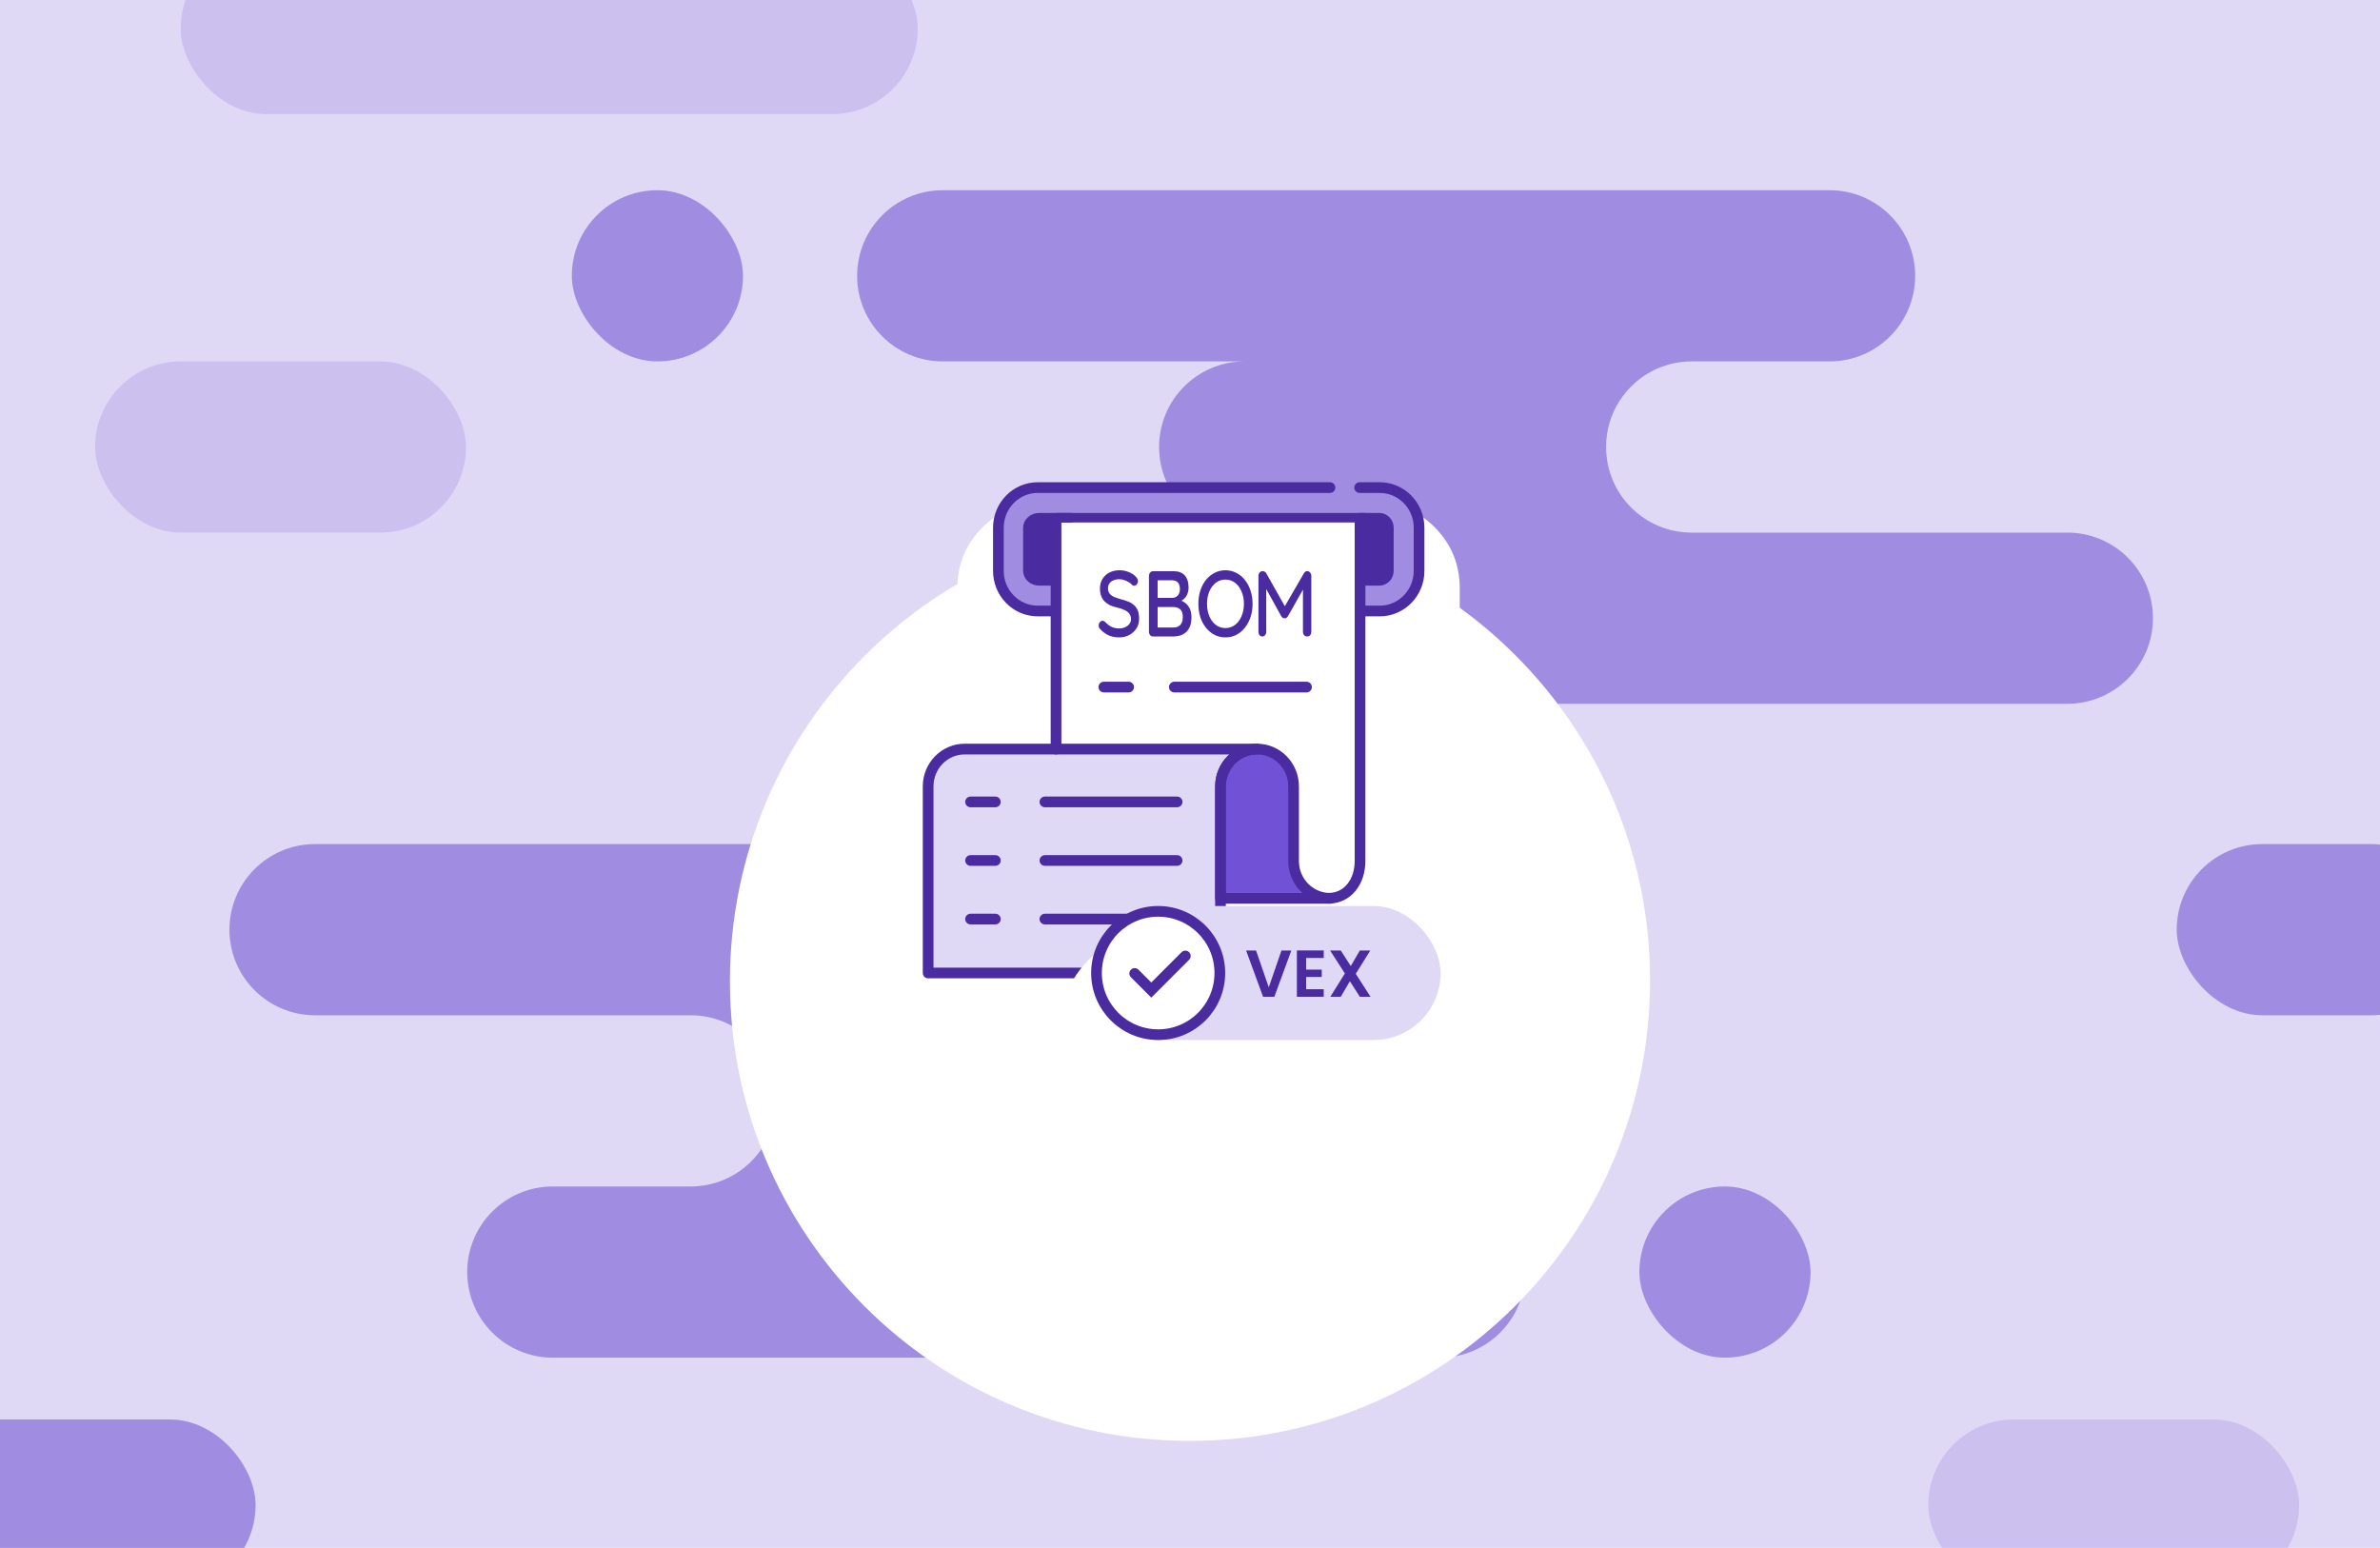 <?xml version="1.0" encoding="UTF-8"?> <svg xmlns="http://www.w3.org/2000/svg" width="1001" height="651" viewBox="0 0 1001 651" fill="none"><g clip-path="url(#clip0_6830_626)"><rect width="1001" height="651" fill="#E0D9F5"></rect><rect x="40" y="152" width="156" height="72" rx="36" fill="#A08CE1" fill-opacity="0.32"></rect><rect x="811" y="597" width="156" height="72" rx="36" fill="#A08CE1" fill-opacity="0.32"></rect><rect x="76" y="-24" width="310" height="72" rx="36" fill="#A08CE1" fill-opacity="0.32"></rect><rect x="-56.5" y="597" width="164" height="72" rx="36" fill="#A08CE1"></rect><rect x="689.5" y="499" width="72" height="72" rx="36" fill="#A08CE1"></rect><rect x="240.5" y="80" width="72" height="72" rx="36" fill="#A08CE1"></rect><path fill-rule="evenodd" clip-rule="evenodd" d="M769.5 80C789.382 80 805.5 96.118 805.5 116C805.5 135.882 789.382 152 769.5 152H711.5C691.618 152 675.5 168.118 675.5 188C675.5 207.882 691.618 224 711.5 224H783.5H869.5C889.382 224 905.5 240.118 905.5 260C905.5 279.882 889.382 296 869.5 296H563.5C543.618 296 527.5 279.882 527.5 260C527.5 240.118 543.618 224 563.5 224H523.5C503.618 224 487.5 207.882 487.5 188C487.5 168.118 503.618 152 523.5 152H396.5C376.618 152 360.5 135.882 360.5 116C360.5 96.118 376.618 80 396.5 80H769.5Z" fill="#A08CE1"></path><path fill-rule="evenodd" clip-rule="evenodd" d="M232.5 571C212.618 571 196.5 554.882 196.5 535C196.5 515.118 212.618 499 232.5 499H290.5C310.382 499 326.5 482.882 326.5 463C326.5 443.118 310.382 427 290.5 427H218.5H132.5C112.618 427 96.5 410.882 96.5 391C96.5 371.118 112.618 355 132.5 355H438.5C458.382 355 474.5 371.118 474.5 391C474.5 410.882 458.382 427 438.5 427H478.5C498.382 427 514.5 443.118 514.5 463C514.5 482.882 498.382 499 478.5 499H605.5C625.382 499 641.5 515.118 641.5 535C641.5 554.882 625.382 571 605.5 571H232.5Z" fill="#A08CE1"></path><rect x="915.5" y="355" width="118" height="72" rx="36" fill="#A08CE1"></rect><g filter="url(#filter0_dd_6830_626)"><path d="M500.309 519C607.176 519 693.895 432.367 694 325.5C694.106 218.633 607.558 132 500.691 132C393.824 132 307.106 218.633 307 325.5C306.895 432.367 393.442 519 500.309 519Z" fill="white"></path></g></g><g filter="url(#filter1_dd_6830_626)"><path fill-rule="evenodd" clip-rule="evenodd" d="M588.265 276.217C594.048 274.607 599.199 271.501 603.718 266.897C610.536 259.884 613.945 251.443 613.945 241.573V223.943C613.945 214.073 610.536 205.631 603.718 198.618C596.77 191.54 588.329 188.001 578.394 188.001H558.16C558.11 188 558.059 188 558.009 188H438.204C428.334 188 419.925 191.539 412.977 198.617C406.094 205.63 402.652 214.071 402.652 223.941V241.571C402.652 251.441 406.094 259.883 412.977 266.896C419.925 273.974 427.886 277.513 427.886 277.513V295.114H408.352C398.741 295.114 390.559 298.556 383.806 305.439C377.183 312.192 373.871 320.342 373.871 329.887V406.348C373.871 411.738 375.787 416.315 379.618 420.082C383.384 423.913 387.962 425.828 393.352 425.828H513.156C518.481 425.828 523.059 423.913 526.89 420.082C530.721 416.315 532.637 411.738 532.637 406.348V395.191H555.635C565.765 395.191 574.012 391.295 580.376 383.503C585.635 377.075 588.265 369.38 588.265 360.419V276.217Z" fill="white"></path><path d="M571.855 361.932C569.127 359.269 566.011 357.549 562.504 356.769V329.886C562.504 320.341 559.192 312.192 552.569 305.438C545.816 298.555 537.666 295.114 528.121 295.114C518.511 295.114 510.329 298.555 503.576 305.438C496.952 312.192 493.641 320.341 493.641 329.886V375.763C493.641 381.152 495.556 385.73 499.387 389.497C503.154 393.328 507.731 395.243 513.121 395.243H558.024C563.413 395.243 568.024 393.328 571.855 389.497C575.621 385.73 577.504 381.152 577.504 375.763C577.504 370.373 575.621 365.763 571.855 361.932Z" fill="white"></path></g><path d="M433.602 204.718H584.597L595.325 213.722L596.84 230.005V246.864L583.963 257.527L429.521 255.293L421.359 246.864V213.147L433.602 204.718Z" fill="#A08CE1"></path><path d="M585.035 221.576L582.883 218.415H433.732L432.602 242.664L437.914 244.229C493.639 244.229 524.881 244.229 580.605 244.229L585.035 242.648V221.576Z" fill="#4A2CA0"></path><path d="M450.254 217.363H572.028L572.794 362.349L564.367 377.212L553.439 377.514L544.449 367.043L541.386 320.108L528.675 314.297H444.094V217.634L450.254 217.363Z" fill="white"></path><path d="M513.806 326.364L513.04 409.282H395.065H391.235L390.469 327.146L396.597 318.51L404.852 314.295H520.42L513.806 326.364Z" fill="#E0D9F5"></path><path d="M512.164 377.514H552.109L545.183 368.606V360.656V326.939L532.801 314.295H524.546L512.164 326.939V377.514Z" fill="#7152D6"></path><path d="M580.082 244.31H571.91V217.727H580.082C582.339 217.727 584.168 219.616 584.168 221.946V240.09C584.168 242.421 582.339 244.31 580.082 244.31Z" stroke="#4A2CA0" stroke-width="4" stroke-miterlimit="10" stroke-linecap="round" stroke-linejoin="round"></path><path d="M443.741 244.311H437.144C434.473 244.311 432.309 242.422 432.309 240.091V221.947C432.309 219.617 434.473 217.728 437.144 217.728H450.254" stroke="#4A2CA0" stroke-width="4" stroke-miterlimit="10" stroke-linecap="round" stroke-linejoin="round"></path><path d="M559.376 205.068H436.44C427.31 205.068 419.91 212.625 419.91 221.946V240.09C419.91 249.411 427.31 256.968 436.44 256.968H443.181" stroke="#4A2CA0" stroke-width="4.5" stroke-miterlimit="10" stroke-linecap="round" stroke-linejoin="round"></path><path d="M572.047 256.97H580.311C589.44 256.97 596.84 249.413 596.84 240.091V221.947C596.84 212.626 589.44 205.069 580.311 205.069H571.84" stroke="#4A2CA0" stroke-width="4.5" stroke-miterlimit="10" stroke-linecap="round" stroke-linejoin="round"></path><path d="M444.703 217.729H574.045" stroke="#4A2CA0" stroke-width="4" stroke-miterlimit="10" stroke-linecap="round" stroke-linejoin="round"></path><path d="M390.363 409.207H513.326V330.734C513.326 322.066 520.207 315.039 528.696 315.039H405.734C397.245 315.039 390.363 322.066 390.363 330.734V409.207Z" stroke="#4A2CA0" stroke-width="4.5" stroke-miterlimit="10" stroke-linecap="round" stroke-linejoin="round"></path><path d="M549.504 288.962H493.91" stroke="#4A2CA0" stroke-width="4.5" stroke-miterlimit="10" stroke-linecap="round" stroke-linejoin="round"></path><path d="M474.691 288.962H464.266" stroke="#4A2CA0" stroke-width="4.5" stroke-miterlimit="10" stroke-linecap="round" stroke-linejoin="round"></path><path d="M495.074 386.536H439.48" stroke="#4A2CA0" stroke-width="4.5" stroke-miterlimit="10" stroke-linecap="round" stroke-linejoin="round"></path><path d="M495.074 361.897H439.48" stroke="#4A2CA0" stroke-width="4.5" stroke-miterlimit="10" stroke-linecap="round" stroke-linejoin="round"></path><path d="M495.074 337.26H439.48" stroke="#4A2CA0" stroke-width="4.5" stroke-miterlimit="10" stroke-linecap="round" stroke-linejoin="round"></path><path d="M418.632 386.536H408.207" stroke="#4A2CA0" stroke-width="4.5" stroke-miterlimit="10" stroke-linecap="round" stroke-linejoin="round"></path><path d="M418.632 361.897H408.207" stroke="#4A2CA0" stroke-width="4.5" stroke-miterlimit="10" stroke-linecap="round" stroke-linejoin="round"></path><path d="M418.632 337.26H408.207" stroke="#4A2CA0" stroke-width="4.5" stroke-miterlimit="10" stroke-linecap="round" stroke-linejoin="round"></path><path d="M514.19 377.817H558.599C566.906 377.817 572.013 370.789 572.013 362.122V220.085M444.16 218.415V315.038" stroke="#4A2CA0" stroke-width="4.5" stroke-miterlimit="10" stroke-linecap="round" stroke-linejoin="round"></path><path d="M559.435 377.817C550.946 377.817 544.064 370.79 544.064 362.123V330.733C544.064 322.065 537.184 315.038 528.694 315.038C520.205 315.038 513.324 322.065 513.324 330.733V377.817" stroke="#4A2CA0" stroke-width="4.5" stroke-miterlimit="10" stroke-linecap="round" stroke-linejoin="round"></path><path d="M531.046 240.191C531.316 240.191 531.598 240.269 531.89 240.426C532.182 240.583 532.408 240.805 532.565 241.093L541.131 256.268L539.68 256.189L548.415 241.093C548.776 240.492 549.236 240.191 549.798 240.191C550.247 240.191 550.642 240.387 550.979 240.779C551.339 241.145 551.518 241.616 551.518 242.191V265.678C551.518 266.254 551.361 266.737 551.047 267.129C550.731 267.495 550.315 267.678 549.798 267.678C549.258 267.678 548.82 267.495 548.482 267.129C548.168 266.737 548.011 266.254 548.011 265.678V245.798L549.09 246.073L541.671 259.208C541.512 259.444 541.311 259.653 541.063 259.836C540.815 259.993 540.557 260.058 540.287 260.032C540.041 260.058 539.781 259.993 539.513 259.836C539.265 259.653 539.062 259.444 538.905 259.208L531.755 246.269L532.565 244.7V265.678C532.565 266.254 532.408 266.737 532.092 267.129C531.8 267.495 531.407 267.678 530.911 267.678C530.44 267.678 530.046 267.495 529.732 267.129C529.44 266.737 529.293 266.254 529.293 265.678V242.191C529.293 241.642 529.462 241.171 529.799 240.779C530.159 240.387 530.575 240.191 531.046 240.191Z" fill="#4A2CA0"></path><path d="M526.818 253.952C526.818 255.939 526.536 257.795 525.975 259.52C525.413 261.219 524.615 262.709 523.58 263.99C522.568 265.271 521.365 266.278 519.972 267.01C518.578 267.716 517.049 268.068 515.385 268.068C513.744 268.068 512.226 267.716 510.832 267.01C509.438 266.278 508.224 265.271 507.19 263.99C506.178 262.709 505.391 261.219 504.829 259.52C504.289 257.795 504.02 255.939 504.02 253.952C504.02 251.965 504.289 250.123 504.829 248.423C505.391 246.698 506.178 245.195 507.19 243.914C508.224 242.633 509.438 241.64 510.832 240.934C512.226 240.202 513.744 239.836 515.385 239.836C517.049 239.836 518.578 240.202 519.972 240.934C521.365 241.64 522.568 242.633 523.58 243.914C524.615 245.195 525.413 246.698 525.975 248.423C526.536 250.123 526.818 251.965 526.818 253.952ZM523.175 253.952C523.175 252.018 522.838 250.279 522.163 248.737C521.512 247.195 520.601 245.979 519.432 245.09C518.263 244.202 516.914 243.757 515.385 243.757C513.879 243.757 512.541 244.202 511.372 245.09C510.203 245.979 509.292 247.195 508.64 248.737C507.988 250.253 507.662 251.992 507.662 253.952C507.662 255.887 507.988 257.625 508.64 259.167C509.292 260.71 510.203 261.925 511.372 262.814C512.541 263.703 513.879 264.147 515.385 264.147C516.914 264.147 518.263 263.703 519.432 262.814C520.601 261.925 521.512 260.71 522.163 259.167C522.838 257.625 523.175 255.887 523.175 253.952Z" fill="#4A2CA0"></path><path d="M493.592 240.228C495.661 240.228 497.223 240.816 498.28 241.993C499.359 243.169 499.899 244.881 499.899 247.129C499.899 248.306 499.651 249.377 499.157 250.345C498.685 251.286 497.976 252.031 497.032 252.58C496.11 253.129 494.952 253.416 493.558 253.442L493.626 251.991C494.368 251.991 495.166 252.109 496.02 252.344C496.897 252.58 497.718 252.985 498.482 253.56C499.247 254.135 499.876 254.919 500.371 255.913C500.866 256.88 501.113 258.096 501.113 259.559C501.113 261.154 500.888 262.487 500.438 263.559C499.989 264.605 499.393 265.428 498.651 266.029C497.909 266.631 497.088 267.062 496.189 267.323C495.312 267.559 494.446 267.676 493.592 267.676H484.958C484.486 267.676 484.081 267.493 483.744 267.127C483.407 266.735 483.238 266.251 483.238 265.676V242.228C483.238 241.653 483.407 241.182 483.744 240.816C484.081 240.424 484.486 240.228 484.958 240.228H493.592ZM493.12 244.071H486.476L486.881 243.443V251.874L486.51 251.443H493.187C493.997 251.416 494.705 251.103 495.312 250.502C495.942 249.874 496.256 248.959 496.256 247.757C496.256 246.528 495.975 245.613 495.413 245.012C494.851 244.385 494.087 244.071 493.12 244.071ZM493.356 255.285H486.645L486.881 255.011V264.265L486.611 263.912H493.558C494.727 263.912 495.672 263.559 496.391 262.853C497.111 262.121 497.47 261.023 497.47 259.559C497.47 258.331 497.257 257.416 496.83 256.815C496.402 256.213 495.874 255.808 495.245 255.599C494.615 255.39 493.985 255.285 493.356 255.285Z" fill="#4A2CA0"></path><path d="M470.761 268.068C469.142 268.068 467.703 267.807 466.444 267.284C465.185 266.761 463.982 265.899 462.836 264.696C462.588 264.487 462.397 264.239 462.262 263.951C462.15 263.637 462.094 263.324 462.094 263.01C462.094 262.513 462.251 262.069 462.566 261.677C462.881 261.285 463.274 261.089 463.746 261.089C464.106 261.089 464.443 261.232 464.758 261.52C465.612 262.435 466.501 263.128 467.422 263.598C468.367 264.069 469.468 264.304 470.727 264.304C471.627 264.304 472.447 264.134 473.189 263.794C473.954 263.454 474.561 262.997 475.011 262.422C475.46 261.847 475.685 261.18 475.685 260.422C475.685 259.481 475.449 258.71 474.977 258.109C474.527 257.481 473.864 256.971 472.987 256.579C472.133 256.161 471.098 255.808 469.884 255.521C468.76 255.285 467.748 254.959 466.849 254.54C465.972 254.122 465.219 253.599 464.589 252.972C463.96 252.318 463.476 251.547 463.139 250.658C462.802 249.77 462.633 248.737 462.633 247.561C462.633 245.966 462.993 244.594 463.713 243.443C464.432 242.293 465.41 241.404 466.647 240.777C467.883 240.15 469.277 239.836 470.829 239.836C472.245 239.836 473.572 240.097 474.808 240.62C476.045 241.117 477.045 241.797 477.81 242.659C478.349 243.208 478.619 243.796 478.619 244.424C478.619 244.894 478.451 245.339 478.113 245.757C477.799 246.149 477.428 246.345 477 246.345C476.686 246.345 476.416 246.241 476.191 246.031C475.831 245.587 475.348 245.195 474.741 244.855C474.134 244.489 473.482 244.188 472.785 243.953C472.11 243.718 471.458 243.6 470.829 243.6C469.817 243.6 468.951 243.77 468.232 244.11C467.512 244.424 466.961 244.868 466.579 245.443C466.197 245.992 466.006 246.646 466.006 247.404C466.006 248.293 466.219 249.025 466.647 249.6C467.096 250.175 467.715 250.645 468.502 251.011C469.289 251.351 470.188 251.665 471.2 251.952C472.436 252.266 473.538 252.619 474.505 253.011C475.494 253.403 476.326 253.913 477 254.54C477.675 255.142 478.192 255.9 478.552 256.815C478.912 257.73 479.091 258.867 479.091 260.226C479.091 261.794 478.709 263.167 477.945 264.343C477.18 265.52 476.168 266.435 474.909 267.088C473.673 267.742 472.29 268.068 470.761 268.068Z" fill="#4A2CA0"></path><g filter="url(#filter2_dd_6830_626)"><rect x="445.828" y="368.193" width="173.172" height="82.178" rx="41.089" fill="white"></rect></g><rect x="463.918" y="381.039" width="141.988" height="56.376" rx="28.188" fill="#E0D9F5"></rect><circle cx="487.11" cy="409.226" r="25.938" fill="white" stroke="#4A2CA0" stroke-width="4.5"></circle><path d="M477.246 409.42L484.215 416.39L498.542 402.063" stroke="#4A2CA0" stroke-width="4.5" stroke-linecap="round"></path><path d="M543.113 399.768L535.977 419.227H531.238L524.101 399.768H528.283L533.635 415.24L538.96 399.768H543.113ZM549.356 402.919V407.797H555.907V410.891H549.356V416.049H556.743V419.227H545.453V399.741H556.743V402.919H549.356ZM571.943 419.227L567.733 412.675L563.914 419.227H559.51L565.642 409.414L559.426 399.768H563.914L568.123 406.292L571.915 399.768H576.319L570.214 409.553L576.431 419.227H571.943Z" fill="#4A2CA0"></path><defs><filter id="filter0_dd_6830_626" x="238.074" y="132" width="524.851" height="530.926" filterUnits="userSpaceOnUse" color-interpolation-filters="sRGB"><feFlood flood-opacity="0" result="BackgroundImageFix"></feFlood><feColorMatrix in="SourceAlpha" type="matrix" values="0 0 0 0 0 0 0 0 0 0 0 0 0 0 0 0 0 0 127 0" result="hardAlpha"></feColorMatrix><feMorphology radius="21.074" operator="erode" in="SourceAlpha" result="effect1_dropShadow_6830_626"></feMorphology><feOffset dy="75"></feOffset><feGaussianBlur stdDeviation="45"></feGaussianBlur><feComposite in2="hardAlpha" operator="out"></feComposite><feColorMatrix type="matrix" values="0 0 0 0 0.29 0 0 0 0 0.173 0 0 0 0 0.627 0 0 0 0.2 0"></feColorMatrix><feBlend mode="normal" in2="BackgroundImageFix" result="effect1_dropShadow_6830_626"></feBlend><feColorMatrix in="SourceAlpha" type="matrix" values="0 0 0 0 0 0 0 0 0 0 0 0 0 0 0 0 0 0 127 0" result="hardAlpha"></feColorMatrix><feMorphology radius="21.074" operator="erode" in="SourceAlpha" result="effect2_dropShadow_6830_626"></feMorphology><feOffset dy="12"></feOffset><feGaussianBlur stdDeviation="15"></feGaussianBlur><feComposite in2="hardAlpha" operator="out"></feComposite><feColorMatrix type="matrix" values="0 0 0 0 0.29 0 0 0 0 0.173 0 0 0 0 0.627 0 0 0 0.2 0"></feColorMatrix><feBlend mode="normal" in2="effect1_dropShadow_6830_626" result="effect2_dropShadow_6830_626"></feBlend><feBlend mode="normal" in="SourceGraphic" in2="effect2_dropShadow_6830_626" result="shape"></feBlend></filter><filter id="filter1_dd_6830_626" x="352.726" y="183.592" width="282.365" height="280.119" filterUnits="userSpaceOnUse" color-interpolation-filters="sRGB"><feFlood flood-opacity="0" result="BackgroundImageFix"></feFlood><feColorMatrix in="SourceAlpha" type="matrix" values="0 0 0 0 0 0 0 0 0 0 0 0 0 0 0 0 0 0 127 0" result="hardAlpha"></feColorMatrix><feMorphology radius="5.634" operator="erode" in="SourceAlpha" result="effect1_dropShadow_6830_626"></feMorphology><feOffset dy="16.737"></feOffset><feGaussianBlur stdDeviation="13.39"></feGaussianBlur><feComposite in2="hardAlpha" operator="out"></feComposite><feColorMatrix type="matrix" values="0 0 0 0 0.443 0 0 0 0 0.322 0 0 0 0 0.839 0 0 0 0.16 0"></feColorMatrix><feBlend mode="normal" in2="BackgroundImageFix" result="effect1_dropShadow_6830_626"></feBlend><feColorMatrix in="SourceAlpha" type="matrix" values="0 0 0 0 0 0 0 0 0 0 0 0 0 0 0 0 0 0 127 0" result="hardAlpha"></feColorMatrix><feMorphology radius="5.634" operator="erode" in="SourceAlpha" result="effect2_dropShadow_6830_626"></feMorphology><feOffset dy="6.695"></feOffset><feGaussianBlur stdDeviation="3.347"></feGaussianBlur><feComposite in2="hardAlpha" operator="out"></feComposite><feColorMatrix type="matrix" values="0 0 0 0 0.443 0 0 0 0 0.322 0 0 0 0 0.839 0 0 0 0.16 0"></feColorMatrix><feBlend mode="normal" in2="effect1_dropShadow_6830_626" result="effect2_dropShadow_6830_626"></feBlend><feBlend mode="normal" in="SourceGraphic" in2="effect2_dropShadow_6830_626" result="shape"></feBlend></filter><filter id="filter2_dd_6830_626" x="424.683" y="363.785" width="215.462" height="124.468" filterUnits="userSpaceOnUse" color-interpolation-filters="sRGB"><feFlood flood-opacity="0" result="BackgroundImageFix"></feFlood><feColorMatrix in="SourceAlpha" type="matrix" values="0 0 0 0 0 0 0 0 0 0 0 0 0 0 0 0 0 0 127 0" result="hardAlpha"></feColorMatrix><feMorphology radius="5.634" operator="erode" in="SourceAlpha" result="effect1_dropShadow_6830_626"></feMorphology><feOffset dy="16.737"></feOffset><feGaussianBlur stdDeviation="13.39"></feGaussianBlur><feComposite in2="hardAlpha" operator="out"></feComposite><feColorMatrix type="matrix" values="0 0 0 0 0.443 0 0 0 0 0.322 0 0 0 0 0.839 0 0 0 0.16 0"></feColorMatrix><feBlend mode="normal" in2="BackgroundImageFix" result="effect1_dropShadow_6830_626"></feBlend><feColorMatrix in="SourceAlpha" type="matrix" values="0 0 0 0 0 0 0 0 0 0 0 0 0 0 0 0 0 0 127 0" result="hardAlpha"></feColorMatrix><feMorphology radius="5.634" operator="erode" in="SourceAlpha" result="effect2_dropShadow_6830_626"></feMorphology><feOffset dy="6.695"></feOffset><feGaussianBlur stdDeviation="3.347"></feGaussianBlur><feComposite in2="hardAlpha" operator="out"></feComposite><feColorMatrix type="matrix" values="0 0 0 0 0.443 0 0 0 0 0.322 0 0 0 0 0.839 0 0 0 0.16 0"></feColorMatrix><feBlend mode="normal" in2="effect1_dropShadow_6830_626" result="effect2_dropShadow_6830_626"></feBlend><feBlend mode="normal" in="SourceGraphic" in2="effect2_dropShadow_6830_626" result="shape"></feBlend></filter><clipPath id="clip0_6830_626"><rect width="1001" height="651" fill="white"></rect></clipPath></defs></svg> 